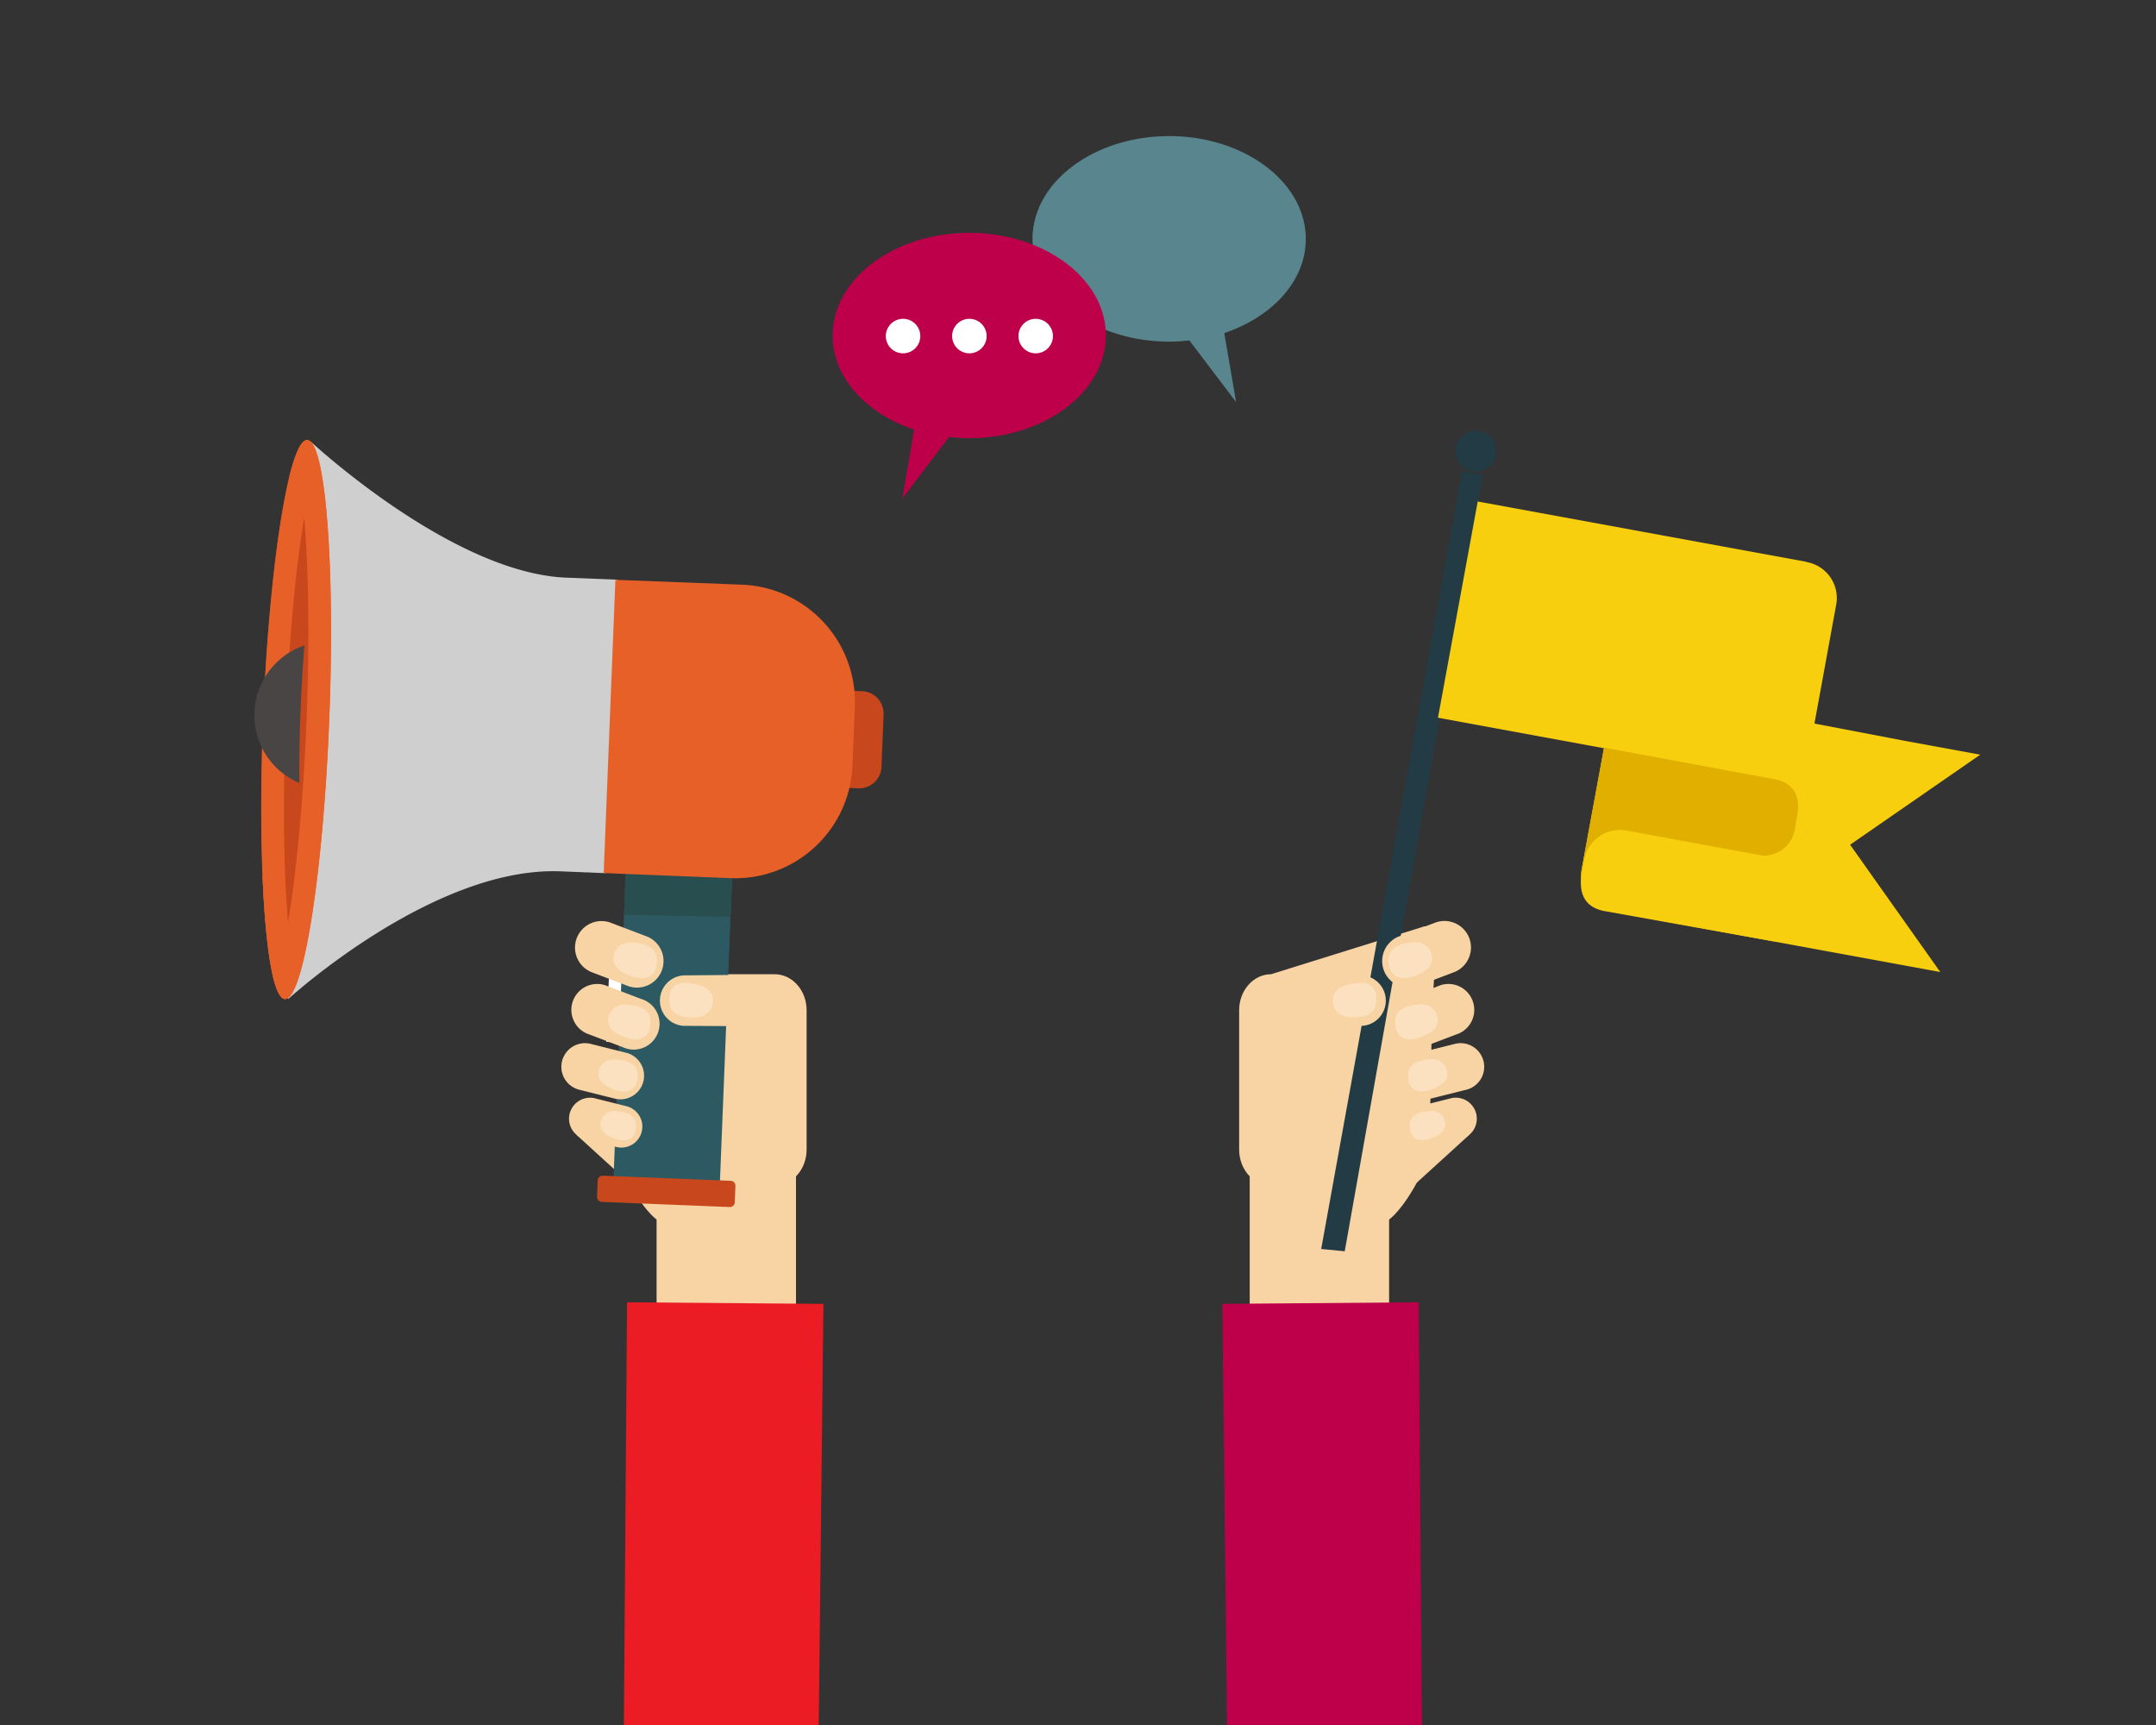 <?xml version="1.0" encoding="UTF-8"?>
<svg xmlns="http://www.w3.org/2000/svg" xmlns:xlink="http://www.w3.org/1999/xlink" id="Ebene_1" data-name="Ebene 1" viewBox="0 0 500 400">
  <rect x="0" y="0" width="500" height="400" fill="#333333" stroke="none"/>
  <defs>
    <style>.cls-1{fill:none;}.cls-2{fill:#f8d3a4;}.cls-3{clip-path:url(#clip-path);}.cls-4{fill:#ec1c24;}.cls-5{fill:#2d5a62;}.cls-6{fill:#294e50;}.cls-7{fill:#c8471c;}.cls-8{fill:#cfcfcf;}.cls-9{fill:#e76028;}.cls-10{fill:#4a4545;}.cls-11{fill:#fff;}.cls-12{fill:#59868e;}.cls-13{fill:#be004a;}.cls-14{clip-path:url(#clip-path-4);}.cls-15{fill:#fce1c0;}.cls-16{fill:#223b45;}.cls-17{fill:#f8cf0f;}.cls-18{fill:#e0af00;}</style>
    <clipPath id="clip-path">
      <rect class="cls-1" x="59" y="31.56" width="400.24" height="368.44"></rect>
    </clipPath>
    <clipPath id="clip-path-4">
      <path class="cls-1" d="M141.07,236.06c-.34,2.35,1.46,3.46,3.56,4.34a7.84,7.84,0,0,0,2.82.63,3.09,3.09,0,0,0,3.26-2.75c.8-3.79-1.7-5-5.14-5.33a4.4,4.4,0,0,0-.62,0,3.73,3.73,0,0,0-3.88,3.15"></path>
    </clipPath>
  </defs>
  <title>UeberUns</title>
  <polygon class="cls-2" points="133.64 263.11 153.32 281.04 159.3 269.44 133.64 263.11"></polygon>
  <g class="cls-3">
    <path class="cls-2" d="M187.06,266.59c0,4.58-3.33,8.33-7.39,8.33l-25.12,8.88c-4.06,0-11.64-13.26-11.64-17.84l4.25-31.72c0-4.58,3.33-8.33,7.39-8.33h25.12c4.06,0,7.39,3.75,7.39,8.33Z"></path>
  </g>
  <polygon class="cls-2" points="184.6 308.11 152.27 308.11 152.27 277.88 184.6 269.65 184.6 308.11"></polygon>
  <polygon class="cls-4" points="219.41 84.44 219.49 84.45 219.91 84 219.86 84 219.41 84.44"></polygon>
  <polygon class="cls-4" points="215.55 88.14 215.82 87.96 215.75 87.95 215.55 88.14"></polygon>
  <rect class="cls-5" x="117.1" y="226.56" width="77.8" height="24.69" transform="translate(-88.94 385.24) rotate(-87.71)"></rect>
  <polygon class="cls-6" points="144.71 212.15 145.22 199.54 169.89 200.53 169.41 212.63 144.71 212.15"></polygon>
  <g class="cls-3">
    <path class="cls-7" d="M180.25,176.86a5.18,5.18,0,0,0,5,5.39l13.79.55a5.19,5.19,0,0,0,5.39-5l.48-12.13a5.17,5.17,0,0,0-5-5.39l-13.79-.55a5.18,5.18,0,0,0-5.39,5Z"></path>
    <path class="cls-7" d="M61,166.56c-1.43,35.8.84,64.95,5.07,65.11s8.82-28.7,10.25-64.5-.84-64.95-5.07-65.12S62.45,130.76,61,166.56"></path>
    <path class="cls-7" d="M138.46,277.51a1.15,1.15,0,0,0,1.1,1.19l29.65,1.19a1.15,1.15,0,0,0,1.19-1.11l.15-3.78a1.14,1.14,0,0,0-1.1-1.19l-29.64-1.19a1.16,1.16,0,0,0-1.2,1.1Z"></path>
    <path class="cls-8" d="M72,102.34s32.74,30.55,59.33,31.61l11.87.47-2.72,68.05L130,202.05C100.43,200.87,66.8,231.7,66.8,231.7s6.67-32.87,8-65.93A411.13,411.13,0,0,0,72,102.34"></path>
    <path class="cls-9" d="M172.12,135.58a27.25,27.25,0,0,1,26.13,28.31l-.55,13.61a27.24,27.24,0,0,1-28.31,26.13L140,202.45l2.72-68Z"></path>
    <path class="cls-9" d="M70.64,102.24c-4,2.51-8.26,30.29-9.62,64.32-1.43,35.8.84,64.95,5.07,65.11a1.09,1.09,0,0,0,.63-.18c4-2.51,8.26-30.29,9.62-64.32,1.43-35.79-.84-64.95-5.07-65.11a1.09,1.09,0,0,0-.63.18M70.55,120q.23,2.54.41,5.68c.69,11.53.73,26.21.13,41.33s-1.82,29.72-3.42,41.17c-.3,2.08-.58,4-.87,5.63-.14-1.7-.28-3.58-.41-5.68-.68-11.54-.73-26.21-.12-41.32s1.82-29.74,3.42-41.18c.29-2.09.58-4,.86-5.63"></path>
    <path class="cls-10" d="M59,165.16a17.1,17.1,0,0,1,11.61-15.5c-.87,10.7-1.23,21.26-1.2,31.9A17.07,17.07,0,0,1,59,165.16"></path>
  </g>
  <polygon class="cls-11" points="140.61 241.58 143.53 241.76 144.15 226.4 141.23 226.21 140.61 241.58"></polygon>
  <g class="cls-3">
    <path class="cls-9" d="M65.36,199c.09,3.31.22,6.46.4,9.39.25,4.09.55,7.35.86,10,.52-2.57,1.08-5.8,1.65-9.85C69.9,197,71.13,182.24,71.74,167s.56-30.05-.14-41.66c-.25-4.08-.55-7.34-.86-10-.15.76-.31,1.59-.47,2.47a14.13,14.13,0,0,0-3.24-7c1.36-5.63,2.82-8.85,4.24-8.79,4.23.17,6.5,29.32,5.07,65.12s-6,64.67-10.25,64.5c-2.63-.1-4.5-11.36-5.2-28.44Z"></path>
    <path class="cls-12" d="M302.82,55.39c0-13.13-14.23-23.83-31.68-23.83s-31.69,10.7-31.69,23.83,14.24,23.83,31.69,23.83a40.14,40.14,0,0,0,4.68-.29l10.84,14.3-2.74-16c11.11-3.71,18.9-12.08,18.9-21.79"></path>
    <path class="cls-13" d="M224.77,54c-17.45,0-31.68,10.7-31.68,23.83,0,9.71,7.79,18.08,18.9,21.79l-2.74,16,10.85-14.3a42.12,42.12,0,0,0,4.67.29c17.45,0,31.69-10.7,31.69-23.83S242.22,54,224.77,54"></path>
    <path class="cls-11" d="M213.43,77.93a4,4,0,1,1-4-4,4,4,0,0,1,4,4"></path>
    <path class="cls-11" d="M244.19,77.93a4,4,0,1,1-4-4,4,4,0,0,1,4,4"></path>
    <path class="cls-11" d="M228.81,77.93a4,4,0,1,1-4-4,4,4,0,0,1,4,4"></path>
    <path class="cls-2" d="M148.66,231.63a6,6,0,1,1-4.26,11.18L136,239.62a6,6,0,0,1,4.26-11.19Z"></path>
    <path class="cls-2" d="M145,244.07a5.48,5.48,0,1,1-2.67,10.62l-8-2a5.48,5.48,0,0,1,2.67-10.63Z"></path>
    <path class="cls-2" d="M145.28,256.51a4.87,4.87,0,0,1-2.37,9.45l-7.08-1.78a4.87,4.87,0,1,1,2.37-9.44Z"></path>
  </g>
  <g class="cls-14">
    <rect class="cls-15" x="140.73" y="232.91" width="10.78" height="8.12"></rect>
  </g>
  <g class="cls-3">
    <path class="cls-15" d="M142.43,245.64a3.42,3.42,0,0,0-3.57,2.9c-.32,2.17,1.34,3.19,3.28,4a7.05,7.05,0,0,0,2.6.58,2.84,2.84,0,0,0,3-2.53c.74-3.49-1.56-4.59-4.73-4.92l-.58,0"></path>
    <path class="cls-15" d="M142.53,257.63a3.12,3.12,0,0,0-3.24,2.63c-.28,2,1.22,2.9,3,3.63a6.41,6.41,0,0,0,2.36.53,2.58,2.58,0,0,0,2.73-2.3c.67-3.17-1.42-4.17-4.3-4.46l-.53,0"></path>
    <path class="cls-2" d="M150.11,217.19a6.15,6.15,0,0,1-4.37,11.49l-8.62-3.28a6.15,6.15,0,0,1,4.37-11.49Z"></path>
    <path class="cls-15" d="M146.3,218.51a3.82,3.82,0,0,0-4,3.23c-.35,2.42,1.5,3.56,3.66,4.45a7.77,7.77,0,0,0,2.89.65,3.17,3.17,0,0,0,3.35-2.82c.82-3.89-1.74-5.11-5.28-5.48l-.64,0"></path>
    <path class="cls-2" d="M179.51,226l-20.46.17a5.86,5.86,0,1,0,.16,11.71L180,238Z"></path>
    <path class="cls-15" d="M159,227.89c-1.84,0-3.62.74-3.77,3.36-.2,3.65,2.08,4.64,5.2,4.64l.85,0c3.54-.18,4.09-2.91,4.08-3.86,0-2.45-2-3.29-4.29-3.85a8.62,8.62,0,0,0-2.07-.27"></path>
  </g>
  <polygon class="cls-2" points="340.79 263.11 321.1 281.04 315.13 269.44 340.79 263.11"></polygon>
  <g class="cls-3">
    <path class="cls-2" d="M287.37,266.59c0,4.58,3.32,8.33,7.39,8.33l25.11,8.88c4.07,0,11.64-13.26,11.64-17.84l.62-31.72c0-4.58,2.26-19.43-1.8-19.43l-35.57,11.1c-4.07,0-7.39,3.75-7.39,8.33Z"></path>
  </g>
  <polygon class="cls-2" points="289.82 308.11 322.15 308.11 322.15 277.88 289.82 269.65 289.82 308.11"></polygon>
  <polygon class="cls-16" points="311.86 290.15 306.4 289.62 339.07 109.22 343.84 110.1 311.86 290.15"></polygon>
  <g class="cls-3">
    <path class="cls-16" d="M346.94,105.47a4.73,4.73,0,1,1-3.79-5.51,4.73,4.73,0,0,1,3.79,5.51"></path>
    <path class="cls-17" d="M373.68,211.4l76.29,14-20.91-29.52L459.24,175,441.8,171.8l-60.46-11.56a6.89,6.89,0,0,1-3-1.36,6.66,6.66,0,0,1-2.49-6.46l-9.05,49.18a8.47,8.47,0,0,0,6.9,9.8"></path>
    <path class="cls-18" d="M387.81,161.48l-6.47-1.24a6.89,6.89,0,0,1-3-1.36,6.66,6.66,0,0,1-2.49-6.46l-9.05,49.18a8.47,8.47,0,0,0,6.9,9.8l4.78.89Z"></path>
    <path class="cls-17" d="M419,130.29l-76.3-14-9.22,50.14,78,14.33c5.9,1.09,5.83,6,5.37,8.55l9-49.18a8.47,8.47,0,0,0-6.89-9.8"></path>
    <path class="cls-18" d="M411.43,180.67l-39.34-7.29-3.32,18,37.66,6.93c4.65.85,8.94-1.32,9.78-5.88l.57-3.13c.47-2.52.78-7.53-5.35-8.65"></path>
    <path class="cls-17" d="M372.14,211.27l39.43,7.06L415,199.54l-37.65-6.92a8.41,8.41,0,0,0-9.92,6.63l-.58,3.14c-.46,2.51-.86,7.75,5.27,8.88"></path>
    <path class="cls-2" d="M325.76,231.63A6,6,0,0,0,330,242.81l8.4-3.19a6,6,0,0,0-4.26-11.19Z"></path>
    <path class="cls-2" d="M329.4,244.07a5.47,5.47,0,1,0,2.66,10.62l8-2a5.48,5.48,0,0,0-2.67-10.63Z"></path>
    <path class="cls-2" d="M329.15,256.51a4.87,4.87,0,0,0,2.36,9.45l7.08-1.78a4.87,4.87,0,1,0-2.36-9.44Z"></path>
    <path class="cls-15" d="M329.47,232.91a4.59,4.59,0,0,0-.62,0c-3.44.35-5.94,1.54-5.14,5.33A3.09,3.09,0,0,0,327,241a7.64,7.64,0,0,0,2.82-.64c2.1-.87,3.9-2,3.56-4.33a3.72,3.72,0,0,0-3.88-3.15"></path>
    <path class="cls-15" d="M332,245.64l-.57,0c-3.17.33-5.48,1.43-4.74,4.92a2.84,2.84,0,0,0,3,2.53,7.05,7.05,0,0,0,2.6-.58c1.94-.81,3.6-1.83,3.29-4a3.44,3.44,0,0,0-3.58-2.9"></path>
    <path class="cls-15" d="M331.89,257.63l-.52,0c-2.88.29-5,1.29-4.3,4.46a2.58,2.58,0,0,0,2.72,2.3,6.41,6.41,0,0,0,2.36-.53c1.76-.73,3.27-1.66,3-3.63a3.1,3.1,0,0,0-3.24-2.63"></path>
    <path class="cls-2" d="M324.31,217.19a6.15,6.15,0,0,0,4.37,11.49l8.63-3.28a6.15,6.15,0,0,0-4.38-11.49Z"></path>
    <path class="cls-15" d="M328.12,218.51l-.64,0c-3.53.37-6.1,1.59-5.28,5.48a3.17,3.17,0,0,0,3.35,2.82,7.77,7.77,0,0,0,2.89-.65c2.16-.89,4-2,3.66-4.45a3.82,3.82,0,0,0-4-3.23"></path>
    <path class="cls-2" d="M294.91,226l20.46.17a5.86,5.86,0,1,1-.15,11.71l-20.81.16Z"></path>
    <path class="cls-15" d="M315.42,227.89a8.69,8.69,0,0,0-2.07.27c-2.27.56-4.27,1.4-4.29,3.85,0,1,.54,3.68,4.08,3.86l.86,0c3.11,0,5.39-1,5.19-4.64-.15-2.62-1.93-3.36-3.77-3.36"></path>
  </g>
  <polygon class="cls-4" points="144.68 400 189.87 400 190.96 302.35 145.42 301.98 144.68 400"></polygon>
  <polygon class="cls-13" points="283.46 302.35 284.56 400 329.75 400 329 301.98 283.46 302.35"></polygon>
</svg>
